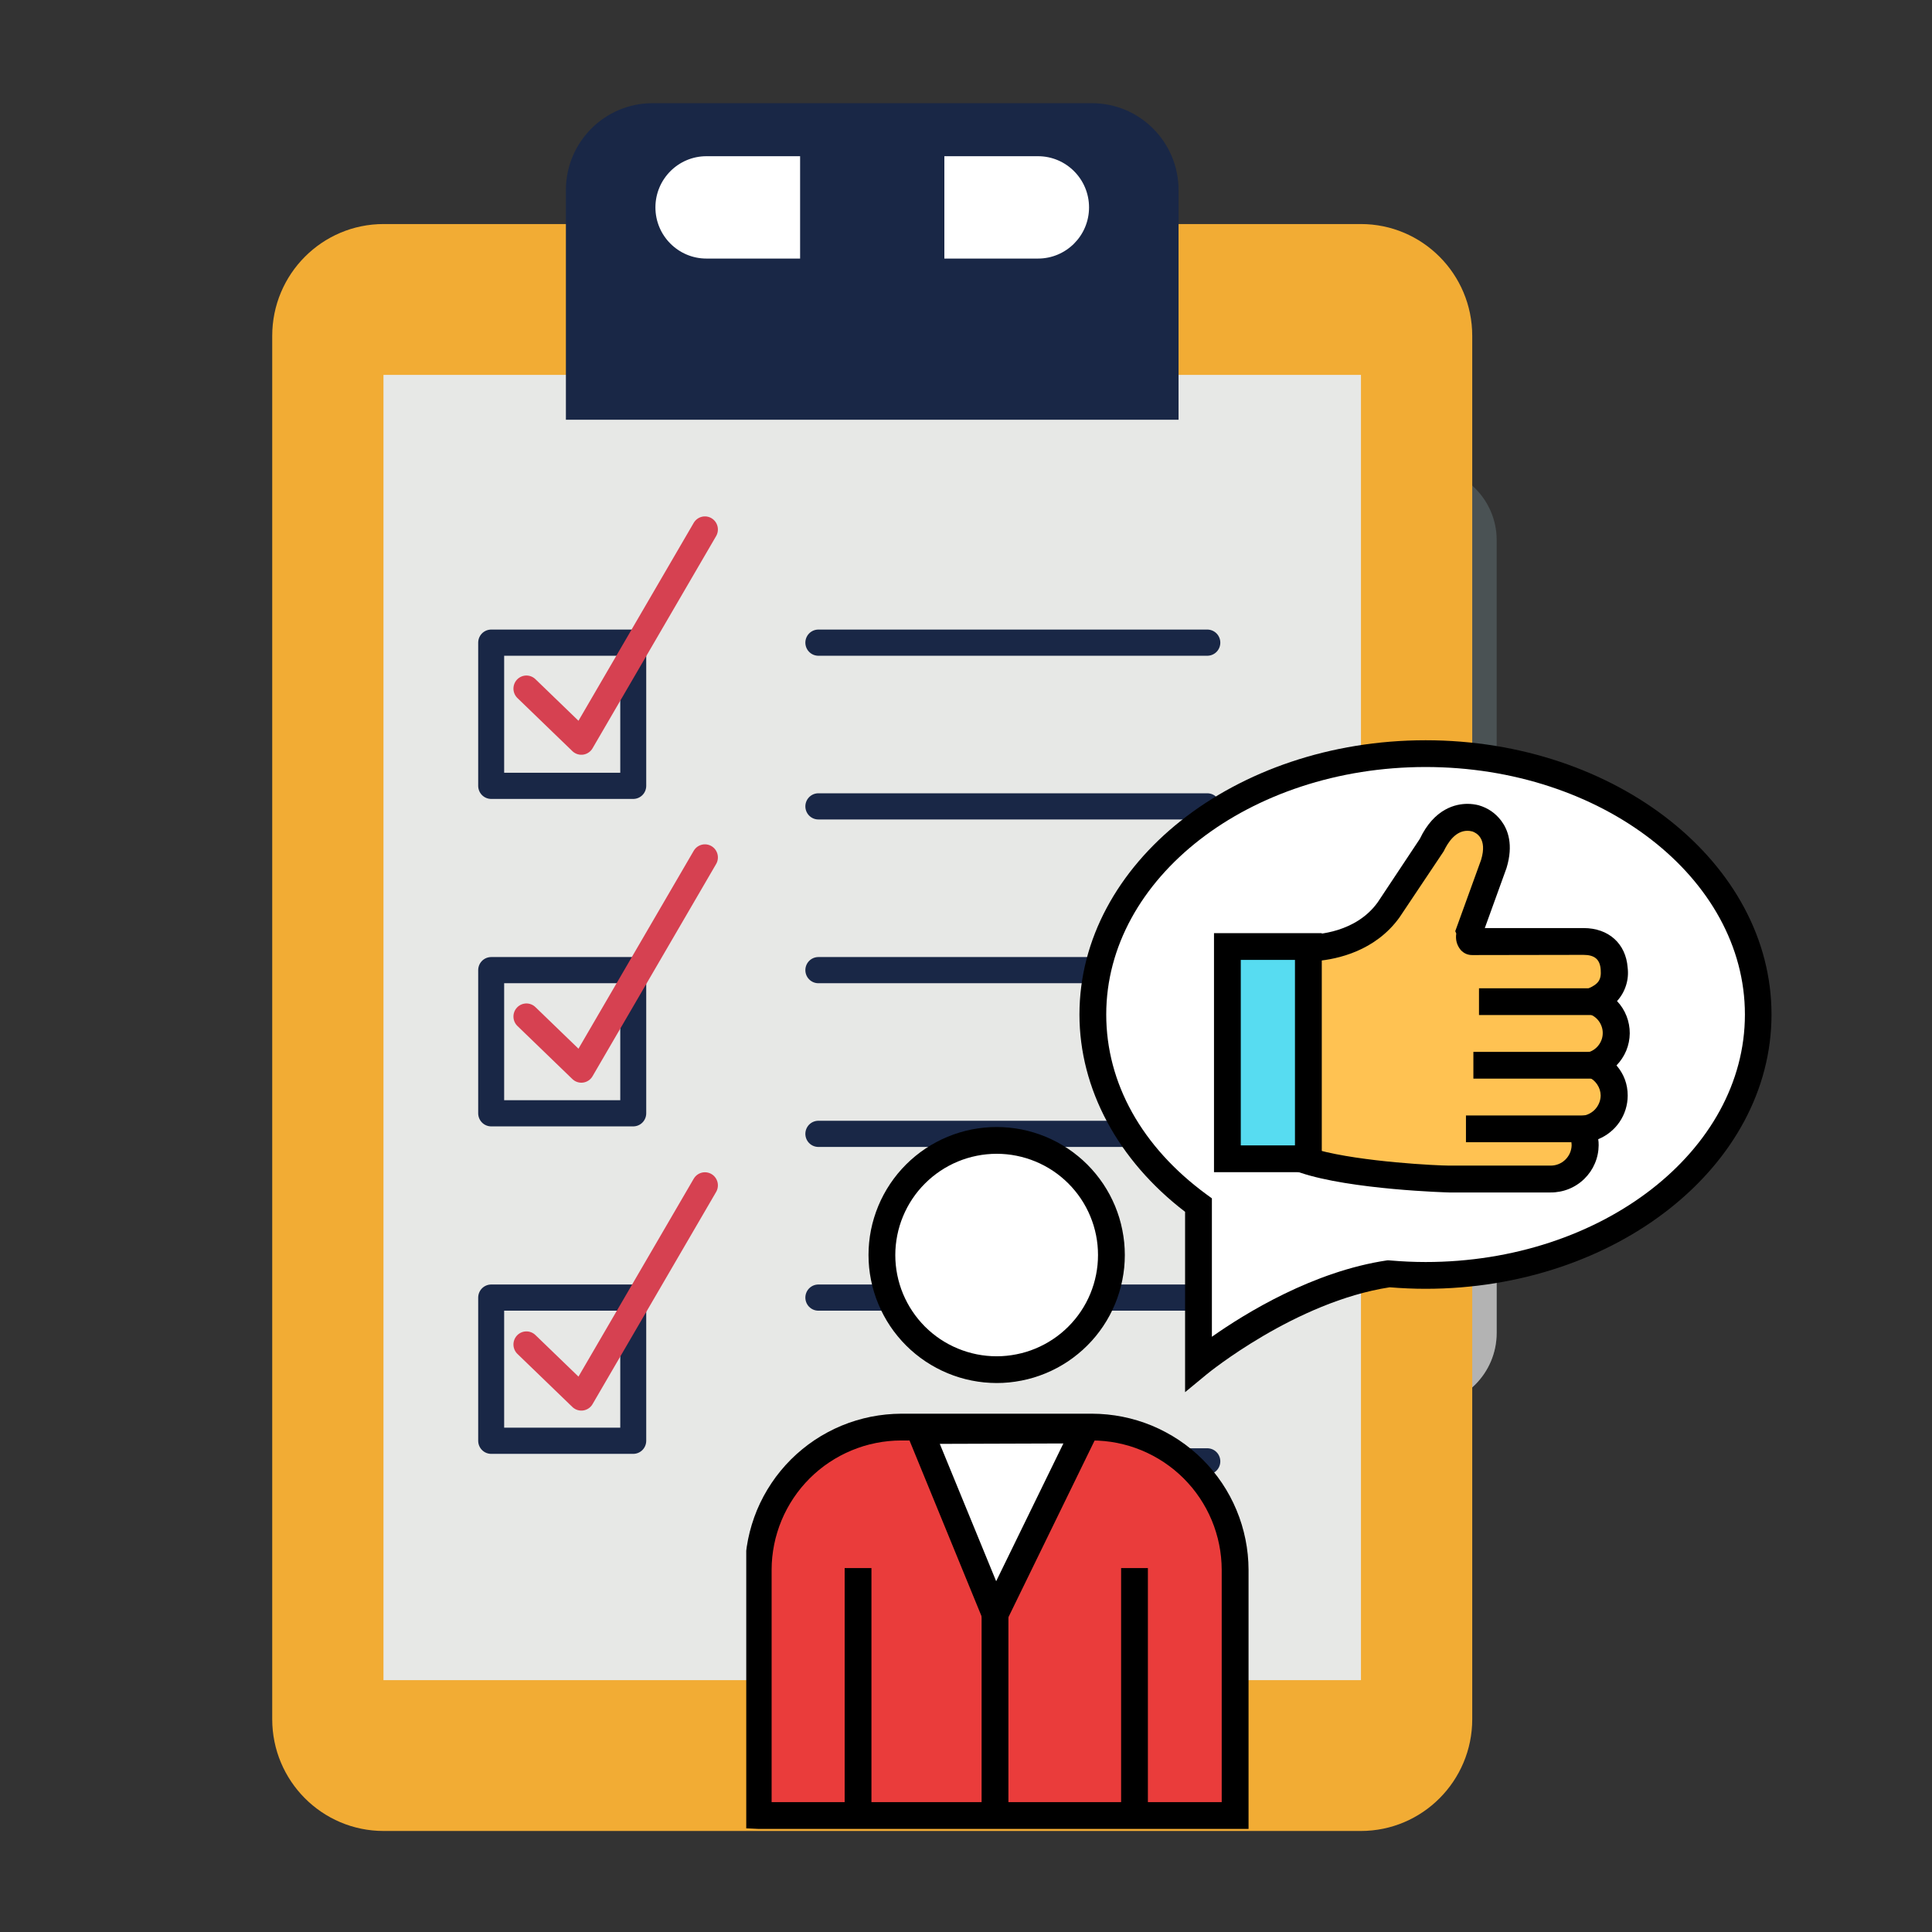 <svg xmlns="http://www.w3.org/2000/svg" xmlns:xlink="http://www.w3.org/1999/xlink" width="377" zoomAndPan="magnify" viewBox="0 0 283.5 283.5" height="377" preserveAspectRatio="xMidYMid meet" version="1.0"><rect x="0" y="0" width="283.5" height="283.5" fill="#333333" stroke="none"/><defs><clipPath id="4562f6078e"><path d="M 76 221 L 184 221 L 184 248.633 L 76 248.633 Z M 76 221 " clip-rule="nonzero"/></clipPath><clipPath id="d6065535d3"><path d="M 40.449 68 L 219.699 68 L 219.699 207 L 40.449 207 Z M 40.449 68 " clip-rule="nonzero"/></clipPath><clipPath id="6b9f885ebd"><path d="M 40.449 176 L 219.699 176 L 219.699 207 L 40.449 207 Z M 40.449 176 " clip-rule="nonzero"/></clipPath><clipPath id="816897d034"><path d="M 82 31.133 L 178 31.133 L 178 163 L 82 163 Z M 82 31.133 " clip-rule="nonzero"/></clipPath><clipPath id="2e47e4c56d"><path d="M 152 31.133 L 178 31.133 L 178 57 L 152 57 Z M 152 31.133 " clip-rule="nonzero"/></clipPath><clipPath id="94fd92f8a1"><path d="M 39.852 32 L 216.102 32 L 216.102 268.66 L 39.852 268.66 Z M 39.852 32 " clip-rule="nonzero"/></clipPath><clipPath id="73185ae105"><path d="M 83 15.16 L 173 15.16 L 173 62 L 83 62 Z M 83 15.16 " clip-rule="nonzero"/></clipPath><clipPath id="a84c2ef652"><path d="M 158 108.625 L 259.996 108.625 L 259.996 205 L 158 205 Z M 158 108.625 " clip-rule="nonzero"/></clipPath><clipPath id="b1c707dfe1"><path d="M 109.504 207 L 184 207 L 184 268.375 L 109.504 268.375 Z M 109.504 207 " clip-rule="nonzero"/></clipPath></defs><path fill="#d7d7d7" d="M 165.098 226.137 L 95.047 226.137 C 93.879 226.137 92.93 225.191 92.93 224.027 L 92.93 204.211 C 92.93 203.047 93.879 202.102 95.047 202.102 L 165.094 202.102 C 166.262 202.102 167.211 203.047 167.211 204.211 L 167.211 224.027 C 167.211 225.188 166.262 226.137 165.098 226.137 Z M 165.098 226.137 " fill-opacity="1" fill-rule="evenodd"/><g clip-path="url(#4562f6078e)"><path fill="#b3b3b3" d="M 181.398 248.637 L 78.742 248.637 C 77.574 248.637 76.625 247.688 76.625 246.523 L 76.625 224.023 C 76.625 222.859 77.574 221.914 78.742 221.914 L 181.398 221.914 C 182.566 221.914 183.516 222.859 183.516 224.023 L 183.516 246.523 C 183.516 247.691 182.566 248.637 181.398 248.637 Z M 181.398 248.637 " fill-opacity="1" fill-rule="evenodd"/></g><g clip-path="url(#d6065535d3)"><path fill="#4a5254" d="M 208.871 206.324 L 51.27 206.324 C 45.344 206.324 40.523 201.512 40.523 195.594 L 40.523 79.25 C 40.523 73.332 45.344 68.52 51.27 68.52 L 208.875 68.52 C 214.801 68.52 219.621 73.332 219.621 79.25 L 219.621 195.594 C 219.621 201.512 214.801 206.324 208.871 206.324 Z M 208.871 206.324 " fill-opacity="1" fill-rule="evenodd"/></g><path fill="#77b5fe" d="M 201.238 180.953 L 58.902 180.953 C 57.738 180.953 56.789 180.008 56.789 178.844 L 56.789 86.004 C 56.789 84.84 57.738 83.895 58.902 83.895 L 201.238 83.895 C 202.402 83.895 203.352 84.84 203.352 86.004 L 203.352 178.84 C 203.352 180.004 202.402 180.953 201.238 180.953 Z M 201.238 180.953 " fill-opacity="1" fill-rule="evenodd"/><g clip-path="url(#6b9f885ebd)"><path fill="#b3b3b3" d="M 219.621 195.594 L 219.621 176.734 L 40.523 176.734 L 40.523 195.594 C 40.523 201.512 45.344 206.324 51.27 206.324 L 208.871 206.324 C 214.801 206.324 219.621 201.512 219.621 195.594 Z M 219.621 195.594 " fill-opacity="1" fill-rule="evenodd"/></g><path fill="#4a5254" d="M 141.672 193.641 L 118.469 193.641 C 115.688 193.641 115.688 189.418 118.469 189.418 L 141.672 189.418 C 144.457 189.418 144.457 193.641 141.672 193.641 Z M 141.672 193.641 " fill-opacity="1" fill-rule="evenodd"/><path fill="#72aef2" d="M 56.789 176.734 L 203.027 84.879 C 202.652 84.289 201.988 83.895 201.238 83.895 L 58.902 83.895 C 57.738 83.895 56.789 84.84 56.789 86.004 Z M 56.789 176.734 " fill-opacity="1" fill-rule="evenodd"/><g clip-path="url(#816897d034)"><path fill="#ffad92" d="M 172.367 162.395 L 87.816 162.395 C 84.863 162.395 82.461 159.996 82.461 157.051 L 82.461 36.48 C 82.461 33.531 84.863 31.133 87.816 31.133 L 154.27 31.133 C 154.758 31.133 155.227 31.328 155.574 31.672 L 177.188 53.238 C 177.531 53.582 177.727 54.051 177.727 54.539 L 177.727 157.051 C 177.723 159.996 175.32 162.395 172.367 162.395 Z M 172.367 162.395 " fill-opacity="1" fill-rule="evenodd"/></g><g clip-path="url(#2e47e4c56d)"><path fill="#ff8c76" d="M 154.258 31.133 C 154.754 31.133 155.223 31.32 155.574 31.672 L 177.188 53.238 C 177.539 53.59 177.727 54.055 177.727 54.551 L 154.27 56.375 C 153.258 56.453 152.348 55.547 152.43 54.535 Z M 154.258 31.133 " fill-opacity="1" fill-rule="evenodd"/></g><path fill="#ff8c76" d="M 130.074 115.816 C 116.363 115.816 105.215 104.688 105.215 91.008 C 105.215 77.328 116.363 66.199 130.074 66.199 C 143.781 66.199 154.934 77.328 154.934 91.008 C 154.934 104.688 143.781 115.816 130.074 115.816 Z M 130.074 115.816 " fill-opacity="1" fill-rule="evenodd"/><path fill="#ff8c76" d="M 155.152 130.77 L 104.992 130.77 C 101.629 130.77 101.629 125.672 104.992 125.672 L 155.152 125.672 C 158.512 125.672 158.516 130.77 155.152 130.77 Z M 155.152 130.77 " fill-opacity="1" fill-rule="evenodd"/><path fill="#ff8c76" d="M 155.152 147.602 L 104.992 147.602 C 101.633 147.602 101.633 142.504 104.992 142.504 L 155.152 142.504 C 158.512 142.504 158.516 147.602 155.152 147.602 Z M 155.152 147.602 " fill-opacity="1" fill-rule="evenodd"/><path fill="#ffffff" d="M 123.406 98.625 C 121.059 98.625 119.328 94.176 117.199 90.551 C 115.5 87.656 119.906 85.082 121.605 87.973 L 124.316 92.59 L 139.449 83.742 C 142.348 82.051 144.934 86.445 142.027 88.145 C 139.566 89.582 124.926 98.625 123.406 98.625 Z M 123.406 98.625 " fill-opacity="1" fill-rule="evenodd"/><g clip-path="url(#94fd92f8a1)"><path fill="#f2ac34" d="M 199.684 268.676 L 56.297 268.676 C 47.262 268.676 39.945 261.328 39.945 252.27 L 39.945 49.285 C 39.945 40.223 47.262 32.875 56.297 32.875 L 199.684 32.875 C 208.719 32.875 216.035 40.223 216.035 49.285 L 216.035 252.27 C 216.035 261.328 208.719 268.676 199.684 268.676 " fill-opacity="1" fill-rule="nonzero"/></g><path fill="#e7e8e6" d="M 199.707 246.543 L 56.27 246.543 L 56.27 55.012 L 199.707 55.012 L 199.707 246.543 " fill-opacity="1" fill-rule="nonzero"/><g clip-path="url(#73185ae105)"><path fill="#192746" d="M 172.941 61.594 L 83.039 61.594 L 83.039 27.898 C 83.039 20.855 88.73 15.141 95.754 15.141 L 160.227 15.141 C 167.25 15.141 172.941 20.855 172.941 27.898 L 172.941 61.594 " fill-opacity="1" fill-rule="nonzero"/></g><path fill="#ffffff" d="M 117.406 22.922 L 103.664 22.922 C 99.531 22.922 96.176 26.289 96.176 30.434 C 96.176 34.582 99.531 37.941 103.664 37.941 L 117.406 37.941 L 117.406 22.922 " fill-opacity="1" fill-rule="nonzero"/><path fill="#ffffff" d="M 152.316 22.922 L 138.574 22.922 L 138.574 37.941 L 152.316 37.941 C 156.449 37.941 159.805 34.582 159.805 30.434 C 159.805 26.289 156.449 22.922 152.316 22.922 " fill-opacity="1" fill-rule="nonzero"/><path stroke-linecap="round" transform="matrix(0.127, 0, 0, -0.128, -108.34, 413.553)" fill="none" stroke-linejoin="miter" d="M 1798.604 2494.141 L 2248.054 2494.141 " stroke="#192746" stroke-width="30" stroke-opacity="1" stroke-miterlimit="10"/><path stroke-linecap="round" transform="matrix(0.127, 0, 0, -0.128, -108.34, 413.553)" fill="none" stroke-linejoin="miter" d="M 1798.604 2306.46 L 2248.054 2306.46 " stroke="#192746" stroke-width="30" stroke-opacity="1" stroke-miterlimit="10"/><path stroke-linecap="round" transform="matrix(0.127, 0, 0, -0.128, -108.34, 413.553)" fill="none" stroke-linejoin="miter" d="M 1798.604 2118.717 L 2248.054 2118.717 " stroke="#192746" stroke-width="30" stroke-opacity="1" stroke-miterlimit="10"/><path stroke-linecap="round" transform="matrix(0.127, 0, 0, -0.128, -108.34, 413.553)" fill="none" stroke-linejoin="miter" d="M 1798.604 1931.036 L 2248.054 1931.036 " stroke="#192746" stroke-width="30" stroke-opacity="1" stroke-miterlimit="10"/><path stroke-linecap="round" transform="matrix(0.127, 0, 0, -0.128, -108.34, 413.553)" fill="none" stroke-linejoin="miter" d="M 1798.604 1743.324 L 2248.054 1743.324 " stroke="#192746" stroke-width="30" stroke-opacity="1" stroke-miterlimit="10"/><path stroke-linecap="round" transform="matrix(0.127, 0, 0, -0.128, -108.34, 413.553)" fill="none" stroke-linejoin="miter" d="M 1798.604 1555.581 L 2248.054 1555.581 " stroke="#192746" stroke-width="30" stroke-opacity="1" stroke-miterlimit="10"/><path stroke-linecap="round" transform="matrix(0.127, 0, 0, -0.128, -108.34, 413.553)" fill="none" stroke-linejoin="round" d="M 1584.736 2330 L 1420.586 2330 L 1420.586 2494.141 L 1584.736 2494.141 Z M 1584.736 2330 " stroke="#192746" stroke-width="30" stroke-opacity="1" stroke-miterlimit="10"/><path stroke-linecap="round" transform="matrix(0.127, 0, 0, -0.128, -108.34, 413.553)" fill="none" stroke-linejoin="round" d="M 1584.736 1954.607 L 1420.586 1954.607 L 1420.586 2118.717 L 1584.736 2118.717 Z M 1584.736 1954.607 " stroke="#192746" stroke-width="30" stroke-opacity="1" stroke-miterlimit="10"/><path stroke-linecap="round" transform="matrix(0.127, 0, 0, -0.128, -108.34, 413.553)" fill="none" stroke-linejoin="round" d="M 1584.736 1579.183 L 1420.586 1579.183 L 1420.586 1743.324 L 1584.736 1743.324 Z M 1584.736 1579.183 " stroke="#192746" stroke-width="30" stroke-opacity="1" stroke-miterlimit="10"/><path stroke-linecap="round" transform="matrix(0.127, 0, 0, -0.128, -108.34, 413.553)" fill="none" stroke-linejoin="round" d="M 1461.316 2441.466 L 1524.774 2380.628 L 1667.547 2623.889 " stroke="#d64151" stroke-width="30" stroke-opacity="1" stroke-miterlimit="10"/><path stroke-linecap="round" transform="matrix(0.127, 0, 0, -0.128, -108.34, 413.553)" fill="none" stroke-linejoin="round" d="M 1461.316 2065.522 L 1524.774 2004.684 L 1667.547 2247.945 " stroke="#d64151" stroke-width="30" stroke-opacity="1" stroke-miterlimit="10"/><path stroke-linecap="round" transform="matrix(0.127, 0, 0, -0.128, -108.34, 413.553)" fill="none" stroke-linejoin="round" d="M 1461.316 1689.578 L 1524.774 1628.771 L 1667.547 1872.001 " stroke="#d64151" stroke-width="30" stroke-opacity="1" stroke-miterlimit="10"/><path fill="#ffffff" d="M 209.191 110.59 C 182.223 110.59 160.363 127.73 160.363 148.867 C 160.363 159.906 166.332 169.848 175.867 176.84 L 175.867 200.117 C 175.867 200.117 189.207 189.059 203.855 186.918 C 205.605 187.066 207.387 187.152 209.191 187.152 C 236.148 187.152 258.012 170.012 258.012 148.867 C 258.012 127.723 236.148 110.59 209.191 110.59 Z M 209.191 110.59 " fill-opacity="1" fill-rule="nonzero"/><g clip-path="url(#a84c2ef652)"><path fill="#000000" d="M 173.898 204.285 L 177.117 201.629 C 177.246 201.523 190.09 191.027 203.922 188.895 C 205.703 189.039 207.473 189.117 209.164 189.117 C 237.164 189.117 259.949 171.059 259.949 148.867 C 259.949 126.676 237.188 108.625 209.191 108.625 C 181.191 108.625 158.398 126.684 158.398 148.867 C 158.398 159.766 164.031 170.262 173.898 177.82 Z M 203.797 184.941 L 203.57 184.941 C 192.738 186.543 182.766 192.684 177.832 196.156 L 177.832 175.844 L 177.023 175.254 C 167.551 168.305 162.328 158.938 162.328 148.867 C 162.328 128.848 183.348 112.551 209.191 112.551 C 235.031 112.551 256.047 128.848 256.047 148.867 C 256.047 168.887 235.027 185.188 209.191 185.188 C 207.512 185.188 205.77 185.109 204.027 184.961 Z M 203.797 184.941 " fill-opacity="1" fill-rule="nonzero"/></g><path fill="#ffffff" d="M 129.41 184.16 C 129.41 184.711 129.438 185.262 129.492 185.809 C 129.543 186.359 129.625 186.902 129.734 187.441 C 129.84 187.984 129.973 188.516 130.133 189.043 C 130.293 189.57 130.48 190.09 130.691 190.598 C 130.902 191.105 131.137 191.605 131.398 192.09 C 131.656 192.574 131.941 193.047 132.246 193.504 C 132.555 193.965 132.883 194.406 133.23 194.832 C 133.582 195.258 133.949 195.664 134.34 196.055 C 134.73 196.445 135.141 196.812 135.566 197.164 C 135.992 197.512 136.434 197.84 136.895 198.145 C 137.352 198.453 137.824 198.734 138.309 198.996 C 138.797 199.254 139.293 199.488 139.805 199.699 C 140.312 199.91 140.832 200.098 141.359 200.258 C 141.887 200.418 142.422 200.551 142.965 200.656 C 143.504 200.766 144.051 200.848 144.598 200.898 C 145.148 200.953 145.699 200.98 146.25 200.98 C 146.801 200.98 147.352 200.953 147.898 200.898 C 148.449 200.844 148.992 200.766 149.535 200.656 C 150.074 200.551 150.609 200.414 151.137 200.258 C 151.668 200.098 152.184 199.91 152.695 199.699 C 153.203 199.488 153.703 199.254 154.188 198.992 C 154.676 198.734 155.148 198.449 155.605 198.145 C 156.066 197.84 156.508 197.512 156.934 197.16 C 157.359 196.812 157.77 196.441 158.156 196.051 C 158.547 195.664 158.918 195.254 159.27 194.828 C 159.617 194.402 159.945 193.961 160.254 193.504 C 160.559 193.047 160.84 192.574 161.102 192.086 C 161.363 191.602 161.598 191.105 161.809 190.594 C 162.02 190.086 162.203 189.566 162.363 189.039 C 162.523 188.512 162.656 187.98 162.766 187.438 C 162.875 186.898 162.953 186.355 163.008 185.805 C 163.062 185.258 163.09 184.707 163.09 184.156 C 163.09 183.605 163.062 183.059 163.008 182.508 C 162.953 181.961 162.871 181.418 162.766 180.875 C 162.656 180.336 162.523 179.801 162.363 179.273 C 162.203 178.746 162.016 178.23 161.805 177.723 C 161.594 177.211 161.359 176.715 161.098 176.23 C 160.836 175.742 160.555 175.27 160.246 174.812 C 159.941 174.355 159.613 173.914 159.262 173.488 C 158.914 173.062 158.543 172.656 158.152 172.266 C 157.762 171.875 157.355 171.508 156.926 171.156 C 156.5 170.809 156.059 170.48 155.602 170.176 C 155.141 169.867 154.668 169.586 154.184 169.324 C 153.695 169.066 153.199 168.832 152.688 168.621 C 152.18 168.41 151.66 168.227 151.133 168.066 C 150.605 167.906 150.07 167.773 149.527 167.664 C 148.988 167.559 148.441 167.477 147.895 167.422 C 147.344 167.367 146.793 167.344 146.242 167.344 C 145.691 167.344 145.141 167.371 144.594 167.426 C 144.043 167.477 143.5 167.559 142.957 167.668 C 142.418 167.773 141.883 167.91 141.355 168.066 C 140.828 168.227 140.309 168.414 139.801 168.625 C 139.293 168.836 138.793 169.07 138.309 169.332 C 137.82 169.59 137.348 169.875 136.891 170.18 C 136.434 170.484 135.988 170.812 135.562 171.164 C 135.137 171.512 134.73 171.883 134.34 172.27 C 133.949 172.66 133.578 173.066 133.23 173.492 C 132.879 173.918 132.551 174.363 132.246 174.82 C 131.941 175.277 131.656 175.75 131.398 176.234 C 131.137 176.723 130.902 177.219 130.691 177.727 C 130.48 178.234 130.293 178.754 130.133 179.281 C 129.973 179.809 129.84 180.34 129.734 180.883 C 129.625 181.422 129.543 181.965 129.492 182.512 C 129.438 183.062 129.41 183.609 129.41 184.16 Z M 129.41 184.16 " fill-opacity="1" fill-rule="nonzero"/><path fill="#000000" d="M 146.242 202.945 C 146.859 202.945 147.473 202.914 148.086 202.855 C 148.699 202.793 149.309 202.703 149.914 202.582 C 150.516 202.465 151.113 202.316 151.703 202.137 C 152.293 201.957 152.871 201.75 153.441 201.516 C 154.012 201.281 154.566 201.016 155.109 200.727 C 155.652 200.438 156.18 200.121 156.695 199.781 C 157.207 199.438 157.699 199.07 158.176 198.68 C 158.652 198.293 159.109 197.879 159.543 197.445 C 159.98 197.008 160.395 196.555 160.785 196.078 C 161.176 195.602 161.543 195.109 161.883 194.598 C 162.227 194.086 162.543 193.559 162.832 193.016 C 163.125 192.473 163.387 191.918 163.621 191.352 C 163.859 190.781 164.066 190.203 164.242 189.613 C 164.422 189.027 164.574 188.43 164.691 187.828 C 164.812 187.223 164.902 186.613 164.965 186.004 C 165.023 185.391 165.055 184.777 165.055 184.16 C 165.055 183.547 165.023 182.934 164.965 182.32 C 164.902 181.707 164.812 181.102 164.691 180.496 C 164.574 179.895 164.422 179.297 164.246 178.711 C 164.066 178.121 163.859 177.543 163.625 176.973 C 163.387 176.406 163.125 175.852 162.836 175.309 C 162.543 174.766 162.227 174.238 161.887 173.727 C 161.543 173.215 161.176 172.723 160.785 172.246 C 160.395 171.77 159.984 171.316 159.547 170.879 C 159.113 170.445 158.656 170.031 158.18 169.645 C 157.703 169.254 157.211 168.887 156.699 168.543 C 156.184 168.203 155.656 167.887 155.113 167.598 C 154.57 167.309 154.016 167.043 153.445 166.809 C 152.875 166.574 152.297 166.367 151.707 166.188 C 151.117 166.008 150.523 165.859 149.918 165.738 C 149.312 165.621 148.707 165.531 148.094 165.469 C 147.48 165.41 146.863 165.379 146.25 165.379 C 145.633 165.379 145.02 165.41 144.406 165.469 C 143.793 165.531 143.184 165.621 142.582 165.738 C 141.977 165.859 141.379 166.008 140.789 166.188 C 140.199 166.367 139.621 166.574 139.055 166.809 C 138.484 167.043 137.926 167.305 137.383 167.598 C 136.84 167.887 136.312 168.203 135.801 168.543 C 135.289 168.887 134.797 169.25 134.32 169.641 C 133.844 170.031 133.387 170.445 132.953 170.879 C 132.516 171.316 132.102 171.77 131.711 172.246 C 131.32 172.723 130.957 173.215 130.613 173.727 C 130.27 174.238 129.953 174.766 129.664 175.309 C 129.375 175.852 129.109 176.406 128.875 176.973 C 128.641 177.543 128.434 178.121 128.254 178.711 C 128.074 179.297 127.926 179.895 127.805 180.496 C 127.684 181.102 127.594 181.707 127.535 182.32 C 127.473 182.934 127.445 183.547 127.445 184.16 C 127.445 184.777 127.477 185.391 127.535 186 C 127.598 186.613 127.688 187.219 127.809 187.824 C 127.93 188.426 128.082 189.023 128.258 189.609 C 128.438 190.199 128.645 190.777 128.883 191.344 C 129.117 191.91 129.379 192.465 129.672 193.008 C 129.961 193.551 130.277 194.078 130.621 194.59 C 130.961 195.102 131.328 195.594 131.719 196.066 C 132.109 196.543 132.523 197 132.957 197.434 C 133.391 197.867 133.848 198.281 134.324 198.672 C 134.801 199.062 135.293 199.426 135.805 199.77 C 136.316 200.109 136.844 200.426 137.387 200.715 C 137.93 201.008 138.484 201.27 139.051 201.504 C 139.621 201.742 140.199 201.949 140.789 202.129 C 141.375 202.309 141.973 202.457 142.578 202.578 C 143.18 202.699 143.789 202.789 144.402 202.852 C 145.012 202.91 145.629 202.941 146.242 202.945 Z M 146.242 169.305 C 147.219 169.305 148.188 169.398 149.145 169.59 C 150.102 169.781 151.031 170.062 151.934 170.434 C 152.84 170.809 153.695 171.266 154.508 171.805 C 155.32 172.348 156.07 172.965 156.762 173.652 C 157.453 174.344 158.07 175.094 158.613 175.902 C 159.156 176.715 159.613 177.57 159.988 178.473 C 160.363 179.375 160.645 180.301 160.836 181.258 C 161.027 182.215 161.121 183.184 161.121 184.156 C 161.121 185.133 161.027 186.098 160.836 187.055 C 160.648 188.012 160.363 188.941 159.992 189.844 C 159.617 190.746 159.16 191.602 158.617 192.414 C 158.074 193.223 157.457 193.977 156.766 194.664 C 156.078 195.355 155.324 195.973 154.512 196.512 C 153.699 197.055 152.844 197.512 151.941 197.887 C 151.039 198.262 150.109 198.543 149.152 198.73 C 148.191 198.922 147.227 199.02 146.25 199.02 C 145.273 199.02 144.305 198.922 143.348 198.734 C 142.391 198.543 141.461 198.262 140.559 197.887 C 139.656 197.516 138.797 197.055 137.984 196.516 C 137.172 195.973 136.422 195.355 135.73 194.668 C 135.043 193.977 134.426 193.227 133.883 192.414 C 133.34 191.605 132.883 190.75 132.508 189.848 C 132.133 188.945 131.852 188.016 131.66 187.059 C 131.469 186.102 131.375 185.137 131.375 184.16 C 131.375 183.188 131.473 182.223 131.664 181.266 C 131.855 180.309 132.137 179.379 132.512 178.48 C 132.883 177.578 133.344 176.723 133.883 175.914 C 134.426 175.102 135.043 174.352 135.734 173.664 C 136.422 172.973 137.176 172.359 137.984 171.816 C 138.797 171.273 139.652 170.816 140.555 170.441 C 141.457 170.066 142.387 169.785 143.344 169.594 C 144.301 169.402 145.266 169.309 146.242 169.305 Z M 146.242 169.305 " fill-opacity="1" fill-rule="nonzero"/><path fill="#ea3c3b" d="M 111.266 266.406 C 111.266 266.32 111.266 266.25 111.266 266.172 L 111.266 230.352 C 111.266 229.668 111.301 228.98 111.367 228.301 C 111.434 227.617 111.535 226.941 111.668 226.266 C 111.805 225.594 111.969 224.93 112.168 224.273 C 112.367 223.617 112.602 222.973 112.863 222.34 C 113.125 221.703 113.418 221.086 113.742 220.48 C 114.066 219.875 114.418 219.289 114.801 218.719 C 115.18 218.148 115.59 217.598 116.027 217.066 C 116.461 216.535 116.922 216.027 117.406 215.543 C 117.895 215.059 118.402 214.598 118.934 214.164 C 119.465 213.73 120.016 213.32 120.586 212.941 C 121.156 212.559 121.746 212.207 122.352 211.883 C 122.957 211.559 123.574 211.266 124.211 211.004 C 124.844 210.742 125.488 210.512 126.148 210.312 C 126.805 210.113 127.469 209.945 128.145 209.812 C 128.816 209.68 129.496 209.578 130.18 209.512 C 130.863 209.445 131.547 209.41 132.234 209.41 L 160.238 209.41 C 160.926 209.41 161.613 209.441 162.297 209.508 C 162.98 209.574 163.66 209.676 164.332 209.809 C 165.008 209.941 165.676 210.105 166.332 210.305 C 166.988 210.504 167.637 210.734 168.273 210.996 C 168.906 211.258 169.527 211.551 170.137 211.871 C 170.742 212.195 171.332 212.547 171.902 212.93 C 172.477 213.309 173.027 213.719 173.559 214.152 C 174.09 214.586 174.598 215.047 175.086 215.531 C 175.57 216.016 176.035 216.523 176.469 217.055 C 176.906 217.586 177.316 218.137 177.699 218.707 C 178.082 219.277 178.434 219.867 178.758 220.473 C 179.082 221.078 179.375 221.695 179.641 222.332 C 179.902 222.965 180.133 223.609 180.332 224.266 C 180.535 224.926 180.699 225.59 180.836 226.262 C 180.969 226.938 181.07 227.613 181.137 228.297 C 181.203 228.98 181.238 229.664 181.238 230.352 L 181.238 266.172 C 181.238 266.25 181.238 266.32 181.238 266.406 Z M 111.266 266.406 " fill-opacity="1" fill-rule="nonzero"/><g clip-path="url(#b1c707dfe1)"><path fill="#000000" d="M 111.266 268.371 L 183.211 268.371 L 183.211 230.352 C 183.207 229.602 183.172 228.855 183.094 228.105 C 183.02 227.359 182.906 226.621 182.758 225.883 C 182.609 225.148 182.426 224.422 182.207 223.703 C 181.988 222.988 181.734 222.281 181.445 221.59 C 181.156 220.895 180.836 220.219 180.48 219.559 C 180.125 218.895 179.738 218.254 179.32 217.629 C 178.902 217.008 178.453 216.406 177.977 215.824 C 177.5 215.246 176.996 214.691 176.465 214.16 C 175.934 213.633 175.379 213.129 174.797 212.652 C 174.215 212.176 173.613 211.73 172.988 211.312 C 172.363 210.898 171.719 210.512 171.055 210.16 C 170.395 209.805 169.715 209.484 169.023 209.195 C 168.328 208.91 167.621 208.656 166.902 208.438 C 166.184 208.219 165.457 208.039 164.719 207.891 C 163.984 207.746 163.242 207.633 162.492 207.559 C 161.746 207.484 160.996 207.449 160.246 207.445 L 132.254 207.445 C 131.504 207.449 130.754 207.488 130.008 207.562 C 129.262 207.637 128.52 207.75 127.781 207.895 C 127.047 208.043 126.32 208.227 125.602 208.445 C 124.883 208.664 124.18 208.918 123.484 209.203 C 122.793 209.492 122.113 209.812 121.453 210.168 C 120.793 210.52 120.148 210.906 119.523 211.324 C 118.902 211.738 118.301 212.188 117.719 212.664 C 117.141 213.137 116.582 213.641 116.051 214.172 C 115.523 214.699 115.02 215.258 114.543 215.836 C 114.066 216.414 113.617 217.016 113.203 217.641 C 112.785 218.262 112.398 218.906 112.043 219.566 C 111.688 220.227 111.367 220.902 111.078 221.594 C 110.793 222.289 110.539 222.992 110.32 223.711 C 110.102 224.426 109.918 225.152 109.77 225.887 C 109.621 226.621 109.512 227.363 109.434 228.109 C 109.359 228.855 109.32 229.602 109.32 230.352 L 109.32 266.453 L 109.445 268.285 Z M 179.273 264.441 L 113.227 264.441 L 113.227 230.352 C 113.227 229.73 113.258 229.113 113.32 228.492 C 113.383 227.875 113.477 227.262 113.598 226.652 C 113.719 226.043 113.871 225.441 114.055 224.848 C 114.234 224.254 114.445 223.672 114.684 223.098 C 114.922 222.523 115.188 221.961 115.484 221.414 C 115.777 220.867 116.098 220.336 116.441 219.82 C 116.789 219.305 117.156 218.805 117.551 218.324 C 117.949 217.844 118.363 217.387 118.805 216.945 C 119.242 216.508 119.703 216.09 120.184 215.695 C 120.664 215.301 121.164 214.93 121.68 214.586 C 122.199 214.242 122.73 213.922 123.277 213.629 C 123.828 213.336 124.387 213.07 124.961 212.832 C 125.535 212.594 126.121 212.383 126.715 212.199 C 127.312 212.02 127.914 211.867 128.523 211.746 C 129.133 211.625 129.746 211.531 130.367 211.469 C 130.984 211.406 131.605 211.375 132.227 211.375 L 160.238 211.375 C 160.859 211.375 161.48 211.406 162.102 211.465 C 162.723 211.527 163.336 211.617 163.945 211.738 C 164.559 211.863 165.16 212.012 165.758 212.191 C 166.352 212.375 166.938 212.582 167.512 212.82 C 168.09 213.059 168.648 213.324 169.199 213.617 C 169.75 213.91 170.281 214.23 170.801 214.574 C 171.316 214.922 171.816 215.289 172.301 215.684 C 172.781 216.078 173.242 216.496 173.684 216.934 C 174.121 217.375 174.539 217.832 174.938 218.312 C 175.332 218.793 175.703 219.293 176.051 219.809 C 176.395 220.324 176.715 220.859 177.012 221.406 C 177.305 221.953 177.57 222.516 177.812 223.09 C 178.051 223.664 178.262 224.246 178.441 224.844 C 178.625 225.438 178.777 226.039 178.898 226.648 C 179.023 227.258 179.113 227.871 179.176 228.492 C 179.238 229.109 179.27 229.73 179.273 230.352 Z M 179.273 264.441 " fill-opacity="1" fill-rule="nonzero"/></g><path fill="#000000" d="M 168.441 230.098 L 164.512 230.098 L 164.512 266.406 L 168.441 266.406 Z M 168.441 230.098 " fill-opacity="1" fill-rule="nonzero"/><path fill="#000000" d="M 127.875 230.098 L 123.945 230.098 L 123.945 266.406 L 127.875 266.406 Z M 127.875 230.098 " fill-opacity="1" fill-rule="nonzero"/><path fill="#ffffff" d="M 159.172 209.836 L 146.008 236.832 L 134.965 209.914 Z M 159.172 209.836 " fill-opacity="1" fill-rule="nonzero"/><path fill="#000000" d="M 145.863 241.637 L 162.336 207.867 L 132.059 207.957 Z M 156.039 211.812 L 146.176 232.027 L 137.906 211.871 Z M 156.039 211.812 " fill-opacity="1" fill-rule="nonzero"/><path fill="#000000" d="M 147.973 236.832 L 144.039 236.832 L 144.039 266.715 L 147.973 266.715 Z M 147.973 236.832 " fill-opacity="1" fill-rule="nonzero"/><path fill="#ffc252" d="M 233.832 156.23 C 234.324 156.066 234.781 155.828 235.195 155.523 C 235.613 155.215 235.973 154.848 236.273 154.426 C 236.574 154.004 236.805 153.547 236.961 153.055 C 237.113 152.559 237.191 152.055 237.188 151.535 C 237.18 151.02 237.098 150.516 236.93 150.023 C 236.766 149.531 236.531 149.078 236.223 148.66 C 235.914 148.246 235.547 147.887 235.125 147.586 C 234.703 147.285 234.242 147.059 233.75 146.902 C 235.582 146.125 237.082 144.941 236.879 142.133 C 236.703 139.766 235.191 138.152 232.379 138.152 L 216.129 138.152 C 215.324 138.273 215.781 136.844 215.656 136.551 L 219.207 126.734 C 220.887 121.277 216.516 120.059 216.484 120.07 C 215.508 119.824 212.25 119.371 210.062 124.07 L 203.797 133.5 C 199.395 139.602 191.297 139.137 191.297 139.137 L 191.434 170.207 C 198.367 172.57 212.125 173.023 212.637 173.023 L 227.531 173.023 C 227.859 173.027 228.188 173 228.512 172.938 C 228.84 172.879 229.152 172.785 229.461 172.664 C 229.766 172.539 230.059 172.391 230.336 172.207 C 230.613 172.027 230.871 171.824 231.105 171.594 C 231.344 171.363 231.555 171.109 231.742 170.84 C 231.926 170.566 232.086 170.277 232.215 169.977 C 232.348 169.672 232.445 169.359 232.512 169.035 C 232.582 168.711 232.617 168.387 232.621 168.055 C 232.617 167.23 232.41 166.457 232.004 165.738 C 232.574 165.73 233.125 165.629 233.66 165.43 C 234.191 165.23 234.676 164.949 235.113 164.586 C 235.547 164.219 235.91 163.793 236.199 163.301 C 236.488 162.812 236.684 162.289 236.793 161.73 C 236.898 161.172 236.91 160.613 236.824 160.051 C 236.738 159.488 236.559 158.957 236.289 158.457 C 236.02 157.957 235.676 157.516 235.254 157.137 C 234.832 156.754 234.359 156.453 233.832 156.238 Z M 233.832 156.23 " fill-opacity="1" fill-rule="nonzero"/><path fill="#000000" d="M 212.637 174.98 L 227.531 174.98 C 227.988 174.984 228.445 174.941 228.895 174.855 C 229.348 174.77 229.785 174.641 230.211 174.469 C 230.637 174.297 231.043 174.086 231.426 173.832 C 231.812 173.582 232.168 173.293 232.492 172.973 C 232.82 172.652 233.113 172.301 233.375 171.922 C 233.633 171.543 233.852 171.141 234.031 170.719 C 234.211 170.297 234.348 169.859 234.441 169.41 C 234.535 168.961 234.582 168.508 234.586 168.051 C 234.59 167.75 234.566 167.453 234.523 167.16 C 235.16 166.902 235.746 166.559 236.277 166.125 C 236.812 165.695 237.273 165.195 237.656 164.629 C 238.043 164.059 238.336 163.445 238.539 162.793 C 238.742 162.137 238.844 161.465 238.848 160.777 C 238.848 159.094 238.297 157.613 237.203 156.336 C 237.508 156.023 237.781 155.688 238.02 155.32 C 238.262 154.957 238.465 154.574 238.633 154.172 C 238.797 153.77 238.926 153.355 239.012 152.926 C 239.098 152.5 239.145 152.066 239.148 151.633 C 239.152 151.195 239.113 150.766 239.031 150.336 C 238.953 149.906 238.832 149.488 238.672 149.082 C 238.512 148.68 238.316 148.293 238.082 147.922 C 237.848 147.555 237.582 147.215 237.281 146.898 C 237.887 146.23 238.324 145.469 238.598 144.609 C 238.871 143.754 238.949 142.875 238.84 141.984 C 238.578 138.461 236.043 136.184 232.379 136.184 L 217.879 136.184 L 221.062 127.387 C 222.125 123.922 221.246 121.727 220.324 120.484 C 219.469 119.332 218.348 118.559 216.969 118.16 C 216.434 118.027 215.887 117.957 215.336 117.957 C 213.641 117.957 210.48 118.613 208.344 123.094 L 202.16 132.41 C 198.977 136.824 193.348 137.172 191.676 137.172 L 189.312 137.062 L 189.449 171.609 L 190.758 172.062 C 198.195 174.582 212.508 174.98 212.637 174.98 Z M 232.352 140.117 C 233.996 140.117 234.777 140.773 234.887 142.285 C 235 143.797 234.547 144.418 232.957 145.098 L 228.207 147.105 L 233.086 148.762 C 233.387 148.852 233.668 148.988 233.926 149.168 C 234.184 149.348 234.406 149.562 234.594 149.812 C 234.781 150.062 234.926 150.34 235.027 150.637 C 235.129 150.934 235.184 151.238 235.184 151.551 C 235.188 151.867 235.145 152.172 235.047 152.473 C 234.953 152.77 234.812 153.047 234.629 153.301 C 234.445 153.559 234.227 153.777 233.977 153.961 C 233.723 154.148 233.445 154.289 233.145 154.383 L 228.434 156.059 L 233.02 158.023 C 233.578 158.254 234.023 158.617 234.363 159.117 C 234.699 159.613 234.875 160.164 234.883 160.766 C 234.875 161.16 234.793 161.539 234.637 161.898 C 234.48 162.262 234.266 162.582 233.988 162.863 C 233.707 163.141 233.387 163.355 233.023 163.512 C 232.66 163.668 232.281 163.746 231.887 163.758 L 228.742 163.895 L 230.242 166.648 C 230.488 167.078 230.617 167.539 230.621 168.035 C 230.613 168.441 230.527 168.832 230.367 169.203 C 230.203 169.574 229.973 169.902 229.68 170.184 C 229.387 170.465 229.055 170.68 228.676 170.828 C 228.297 170.977 227.902 171.047 227.496 171.039 L 212.605 171.039 C 211.012 171.039 199.879 170.516 193.352 168.738 L 193.234 141.016 C 196.27 140.746 201.805 139.555 205.355 134.625 L 211.844 124.922 C 212.5 123.547 213.605 121.91 215.336 121.91 C 215.559 121.91 215.777 121.938 215.992 121.996 L 216.023 121.996 C 216.621 122.191 218.293 123.031 217.336 126.172 L 213.543 136.641 L 213.691 136.984 C 213.555 137.887 213.77 138.695 214.348 139.402 C 214.809 139.902 215.379 140.152 216.059 140.145 Z M 232.352 140.117 " fill-opacity="1" fill-rule="nonzero"/><path fill="#000000" d="M 234.777 145.02 L 217.027 145.02 L 217.027 148.945 L 234.777 148.945 Z M 234.777 145.02 " fill-opacity="1" fill-rule="nonzero"/><path fill="#000000" d="M 233.953 154.352 L 216.203 154.352 L 216.203 158.277 L 233.953 158.277 Z M 233.953 154.352 " fill-opacity="1" fill-rule="nonzero"/><path fill="#000000" d="M 232.863 163.684 L 215.113 163.684 L 215.113 167.609 L 232.863 167.609 Z M 232.863 163.684 " fill-opacity="1" fill-rule="nonzero"/><path fill="#57dcf1" d="M 191.992 138.895 L 180.105 138.895 L 180.105 170.039 L 191.992 170.039 Z M 191.992 138.895 " fill-opacity="1" fill-rule="nonzero"/><path fill="#000000" d="M 178.141 172.004 L 193.957 172.004 L 193.957 136.93 L 178.141 136.93 Z M 190.023 168.074 L 182.07 168.074 L 182.07 140.855 L 190.023 140.855 Z M 190.023 168.074 " fill-opacity="1" fill-rule="nonzero"/></svg>